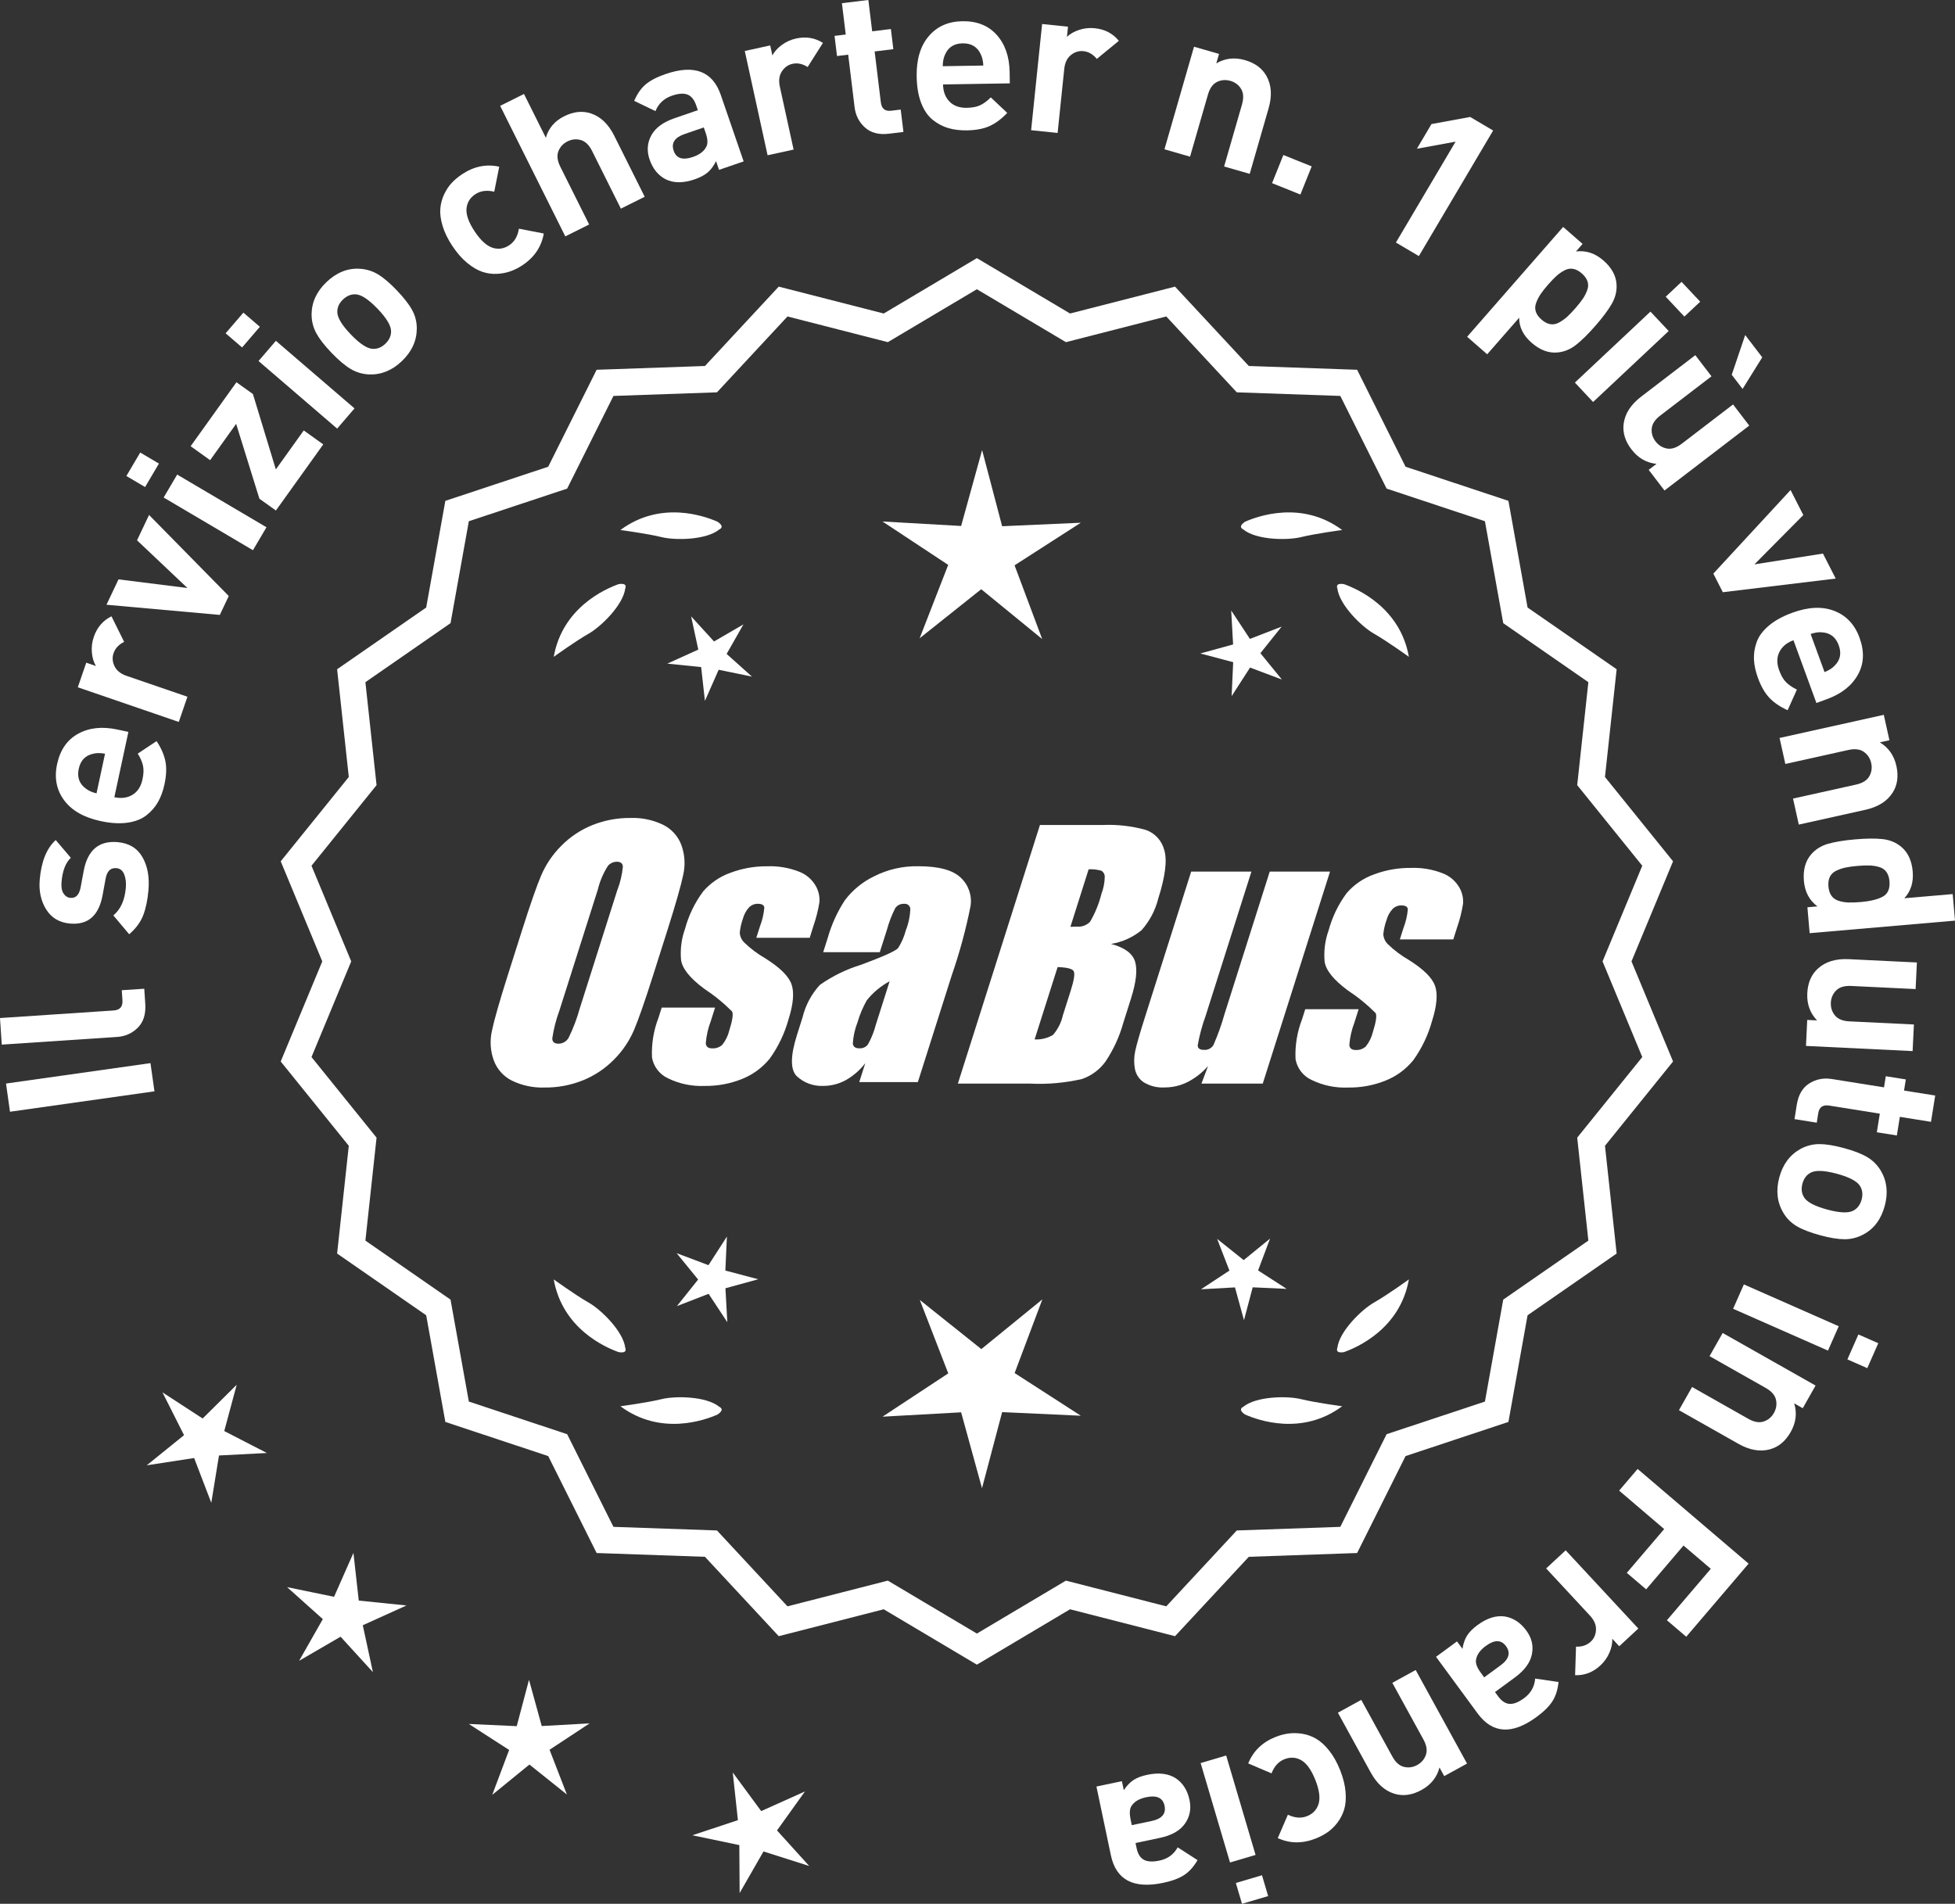 <?xml version="1.0" encoding="UTF-8"?>
<svg id="Layer_2" data-name="Layer 2" xmlns="http://www.w3.org/2000/svg" viewBox="0 0 305.303 297.334">
  <rect x="0" y="0" width="305.303" height="297.334" fill="#333333" stroke="none"/>
  <defs>
    <style>
      .cls-1 {
        fill: #fff;
      }
    </style>
  </defs>
  <g id="Layer_1-2" data-name="Layer 1">
    <g>
      <g>
        <polygon class="cls-1" points="36.966 216.267 31.647 221.54 25.369 217.455 28.74 224.143 22.914 228.851 30.318 227.712 32.995 234.707 34.199 227.315 41.68 226.929 35.021 223.5 36.966 216.267"/>
        <polygon class="cls-1" points="56.026 249.979 55.194 242.535 52.168 249.388 44.832 247.878 50.414 252.873 46.711 259.384 53.186 255.619 58.235 261.153 56.654 253.83 63.477 250.739 56.026 249.979"/>
        <polygon class="cls-1" points="84.599 269.571 82.612 262.348 80.696 269.59 73.214 269.247 79.508 273.306 76.87 280.317 82.676 275.585 88.528 280.261 85.822 273.276 92.077 269.155 84.599 269.571"/>
        <polygon class="cls-1" points="121.341 285.876 125.705 279.788 118.871 282.855 114.43 276.823 115.235 284.27 108.126 286.631 115.457 288.166 115.505 295.657 119.231 289.159 126.369 291.428 121.341 285.876"/>
      </g>
      <g>
        <path class="cls-1" d="M152.555,259.359l-14.465-8.599-16.302,4.175-11.457-12.326-16.818-.586-7.52-15.055-15.972-5.301-2.974-16.563-13.831-9.586,1.813-16.73-10.57-13.094,6.453-15.542-6.453-15.542,10.57-13.094-1.813-16.73,13.831-9.586,2.974-16.563,15.972-5.301,7.52-15.055,16.818-.586,11.457-12.326,16.302,4.175,14.465-8.599,14.465,8.599,16.302-4.175,11.457,12.326,16.818.586,7.52,15.055,15.972,5.301,2.974,16.563,13.831,9.586-1.813,16.73,10.57,13.094-6.453,15.542,6.453,15.542-10.57,13.094,1.813,16.73-13.831,9.586-2.974,16.563-15.972,5.301-7.52,15.055-16.818.586-11.457,12.326-16.302-4.175-14.465,8.599ZM138.567,247.44l13.988,8.315,13.988-8.315,15.764,4.038,11.079-11.92,16.263-.567,7.272-14.558,15.445-5.126,2.876-16.017,13.375-9.27-1.753-16.179,10.222-12.662-6.24-15.029,6.24-15.029-10.222-12.662,1.753-16.178-13.375-9.27-2.876-16.017-15.445-5.126-7.272-14.558-16.263-.567-11.079-11.92-15.764,4.038-13.988-8.316-13.988,8.316-15.764-4.038-11.079,11.92-16.263.567-7.272,14.558-15.445,5.126-2.876,16.017-13.375,9.27,1.753,16.178-10.222,12.662,6.24,15.029-6.24,15.029,10.222,12.662-1.753,16.179,13.375,9.27,2.876,16.017,15.445,5.126,7.272,14.558,16.263.567,11.079,11.92,15.764-4.038Z"/>
        <path class="cls-1" d="M152.555,259.986l-14.548-8.649-16.396,4.2-11.522-12.396-16.915-.591-7.563-15.141-16.063-5.332-2.991-16.658-13.911-9.641,1.823-16.827-10.631-13.17,6.49-15.631-6.49-15.631,10.631-13.169-1.823-16.827,13.911-9.641,2.991-16.658,16.063-5.332,7.563-15.141,16.915-.591,11.522-12.396,16.396,4.2,14.548-8.649,14.548,8.649,16.396-4.2,11.522,12.396,16.915.591,7.563,15.141,16.063,5.332,2.991,16.658,13.911,9.641-1.823,16.827,10.631,13.169-6.49,15.631,6.49,15.631-10.631,13.17,1.823,16.827-13.911,9.641-2.991,16.658-16.063,5.332-7.563,15.141-16.915.591-11.522,12.396-16.396-4.2-14.548,8.649ZM138.173,250.183l14.382,8.55,14.382-8.55.217.055,15.992,4.097,11.391-12.256,16.722-.583,7.477-14.969,15.88-5.27,2.957-16.469,13.752-9.531-1.803-16.634,10.51-13.02-6.416-15.453,6.416-15.453-10.51-13.019,1.803-16.634-13.752-9.531-2.957-16.469-15.88-5.27-7.477-14.969-16.722-.583-11.391-12.256-16.209,4.151-14.382-8.55-14.382,8.55-.217-.055-15.992-4.097-11.392,12.256-16.721.583-7.477,14.969-15.88,5.27-2.957,16.469-13.751,9.531,1.803,16.634-10.51,13.019,6.416,15.453-6.416,15.453,10.51,13.02-1.803,16.634,13.751,9.531,2.957,16.469,15.88,5.27,7.477,14.969,16.721.583,11.392,12.256,16.209-4.151ZM152.555,256.383l-14.071-8.365-15.858,4.062-11.145-11.99-16.36-.571-7.315-14.644-15.536-5.157-2.893-16.112-13.455-9.324,1.764-16.275-10.282-12.737,6.277-15.118-6.277-15.117,10.282-12.738-1.764-16.274,13.455-9.325,2.893-16.111,15.536-5.157,7.315-14.644,16.36-.571,11.145-11.99,15.858,4.062,14.071-8.364,14.071,8.365,15.858-4.062,11.144,11.99,16.36.571,7.315,14.644,15.536,5.157,2.893,16.111,13.454,9.325-1.763,16.274,10.282,12.738-6.277,15.117,6.277,15.118-10.282,12.737,1.763,16.275-13.454,9.324-2.893,16.112-15.536,5.157-7.315,14.644-16.36.571-11.144,11.99-15.858-4.062-14.071,8.365ZM138.65,246.862l.192.115,13.713,8.151,13.905-8.267,15.671,4.015,11.013-11.85,16.167-.563,7.229-14.472,15.354-5.095,2.859-15.923,13.295-9.215-1.743-16.082,10.161-12.587-6.203-14.94,6.203-14.939-10.161-12.588,1.743-16.081-13.295-9.216-2.859-15.922-15.354-5.095-7.229-14.472-16.167-.563-11.013-11.85-15.671,4.014-13.905-8.266-13.905,8.266-.217-.055-15.454-3.959-11.013,11.85-16.167.563-7.228,14.472-15.354,5.095-2.859,15.922-13.295,9.216,1.743,16.081-10.161,12.588,6.203,14.939-6.203,14.94,10.161,12.587-1.743,16.082,13.295,9.215,2.859,15.923,15.354,5.095,7.228,14.472,16.167.563,11.013,11.85,15.67-4.015Z"/>
      </g>
      <g>
        <polygon class="cls-1" points="113.275 198.434 113.518 193.128 110.64 197.591 105.669 195.721 109.024 199.838 105.709 203.987 110.661 202.068 113.583 206.503 113.288 201.2 118.409 199.792 113.275 198.434"/>
        <polygon class="cls-1" points="162.781 202.933 153.249 210.701 143.643 203.026 148.086 214.492 137.817 221.256 150.095 220.574 153.355 232.43 156.5 220.543 168.784 221.106 158.45 214.441 162.781 202.933"/>
        <polygon class="cls-1" points="196.469 198.416 198.339 193.445 194.222 196.801 190.073 193.486 191.992 198.438 187.557 201.36 192.86 201.065 194.268 206.186 195.626 201.052 200.932 201.295 196.469 198.416"/>
      </g>
      <g>
        <path class="cls-1" d="M194.169,219.709c-.197.099-.32.215-.359.348-.001.002-.003.003-.005.005.001 0.0.002.001.003.001-.063.227.115.505.606.846,2.043.909,8.925,3.375,15.191-1.283,0,0-4.07-.534-6.459-1.115-2.166-.527-6.98-.443-8.977,1.198Z"/>
        <path class="cls-1" d="M208.833,210.976c0.0.002-0.0.004-0.0.007.001-0.0.002-.001.003-.001.11.208.43.288,1.022.199,2.109-.742,8.805-3.676,10.161-11.365,0,0-3.325,2.407-5.461,3.625-1.936,1.104-5.378,4.471-5.703,7.036-.075.207-.085.376-.022.5Z"/>
      </g>
      <g>
        <path class="cls-1" d="M112.322,219.709c.197.099.32.215.359.348.001.002.003.003.005.005-.001 0-.002.001-.003.001.063.227-.115.505-.606.846-2.043.909-8.925,3.375-15.191-1.283,0,0,4.07-.534,6.459-1.115,2.166-.527,6.98-.443,8.977,1.198Z"/>
        <path class="cls-1" d="M97.659,210.976c-0.0.002 0.0.004 0.0.007-.001-0-.002-.001-.003-.001-.11.208-.43.288-1.022.199-2.109-.742-8.805-3.676-10.161-11.365,0,0,3.325,2.407,5.461,3.625,1.936,1.104,5.378,4.471,5.703,7.036.075.207.085.376.022.5Z"/>
      </g>
      <g>
        <path class="cls-1" d="M112.322,82.694c.197-.099.32-.215.359-.348.001-.002.003-.003.005-.005-.001-0-.002-.001-.003-.001.063-.227-.115-.505-.606-.846-2.043-.909-8.925-3.375-15.191,1.283,0,0,4.07.534,6.459,1.115,2.166.527,6.98.443,8.977-1.198Z"/>
        <path class="cls-1" d="M97.659,91.427c-0-.002 0-.004 0-.007-.001 0-.002.001-.003.001-.11-.208-.43-.288-1.022-.199-2.109.742-8.805,3.676-10.161,11.365,0,0,3.325-2.407,5.461-3.625,1.936-1.104,5.378-4.471,5.703-7.036.075-.207.085-.376.022-.5Z"/>
      </g>
      <g>
        <path class="cls-1" d="M194.169,82.694c-.197-.099-.32-.215-.359-.348-.001-.002-.003-.003-.005-.005.001-0.0.002-.001.003-.001-.063-.227.115-.505.606-.846,2.043-.909,8.925-3.375,15.191,1.283,0,0-4.07.534-6.459,1.115-2.166.527-6.98.443-8.977-1.198Z"/>
        <path class="cls-1" d="M208.833,91.427c0-.002-0-.004-0-.007.001 0.0.002.001.003.001.11-.208.43-.288,1.022-.199,2.109.742,8.805,3.676,10.161,11.365,0,0-3.325-2.407-5.461-3.625-1.936-1.104-5.378-4.471-5.703-7.036-.075-.207-.085-.376-.022-.5Z"/>
      </g>
      <g id="Group_4" data-name="Group 4">
        <g id="Group_1" data-name="Group 1">
          <path id="Path_1" data-name="Path 1" class="cls-1" d="M102.013,152.253c-1.287,4.058-2.289,6.932-3.006,8.623-.743,1.73-1.811,3.301-3.145,4.628-1.374,1.392-3.018,2.488-4.831,3.221-1.89.759-3.911,1.14-5.947,1.123-1.762.067-3.514-.296-5.104-1.059-1.333-.652-2.362-1.794-2.872-3.188-.534-1.48-.633-3.081-.285-4.615.343-1.661,1.174-4.572,2.493-8.734l2.193-6.911c1.287-4.058,2.289-6.932,3.006-8.623.743-1.73,1.811-3.301,3.145-4.628,1.374-1.392,3.018-2.488,4.831-3.221,1.89-.757,3.911-1.138,5.947-1.12,1.762-.067,3.514.296,5.104,1.059,1.332.654,2.36,1.796,2.872,3.189.534,1.48.633,3.082.285,4.616-.343,1.661-1.173,4.571-2.492,8.731l-2.194,6.909ZM96.422,138.979c.442-1.159.728-2.373.849-3.608-.025-.526-.342-.786-.951-.786-.528.006-1.028.236-1.375.634-.738,1.153-1.278,2.422-1.598,3.754l-5.99,18.863c-.521,1.405-.892,2.861-1.11,4.343,0,.552.337.824.98.824.663-.002,1.272-.367,1.586-.951.708-1.449,1.281-2.96,1.712-4.514l5.891-18.565.005.005Z"/>
          <path id="Path_2" data-name="Path 2" class="cls-1" d="M126.449,146.461h-8.337l.571-1.795c.36-.932.588-1.91.678-2.904-.032-.406-.374-.609-1.027-.609-.511-.005-1.002.199-1.36.563-.44.48-.76,1.059-.932,1.687-.261.721-.434,1.471-.516,2.234.027.588.273,1.145.692,1.559.987.957,2.09,1.787,3.283,2.47,2.283,1.433,3.65,2.78,4.102,4.039.45,1.262.298,3.1-.469,5.516-.606,2.188-1.593,4.253-2.916,6.099-1.134,1.403-2.607,2.494-4.28,3.17-1.866.76-3.866,1.137-5.881,1.11-1.989.089-3.969-.323-5.758-1.198-1.308-.611-2.234-1.824-2.479-3.246-.096-2.11.247-4.217,1.008-6.188l.507-1.598h8.334l-.665,2.097c-.426,1.113-.691,2.281-.786,3.469.038.533.375.799.995.799.573.035,1.136-.159,1.566-.539.535-.66.914-1.431,1.11-2.258.501-1.579.646-2.568.436-2.968-1.324-1.328-2.782-2.516-4.35-3.545-2.238-1.661-3.445-3.17-3.62-4.527-.144-1.635.068-3.281.622-4.825.569-2.111,1.53-4.096,2.831-5.852,1.142-1.318,2.605-2.319,4.247-2.904,1.841-.694,3.795-1.04,5.763-1.02,1.695-.065,3.385.22,4.965.837,1.093.416,2.01,1.195,2.597,2.206.446.77.652,1.655.589,2.543-.197,1.246-.505,2.473-.919,3.665l-.603,1.927v-.013Z"/>
          <path id="Path_3" data-name="Path 3" class="cls-1" d="M137.387,148.713h-8.832l.704-2.219c.594-2.102,1.506-4.101,2.703-5.929,1.19-1.558,2.727-2.818,4.489-3.678,2.159-1.102,4.557-1.651,6.981-1.598,3.183,0,5.391.602,6.626,1.807,1.207,1.138,1.77,2.801,1.503,4.439-.732,3.678-1.717,7.301-2.948,10.842l-5.275,16.619h-9.151l.939-2.948c-.833,1.085-1.877,1.991-3.069,2.663-1.084.587-2.299.892-3.532.888-1.495.057-2.952-.476-4.058-1.483-1.059-.989-1.059-3.155,0-6.499l.863-2.723c.457-1.89,1.387-3.633,2.701-5.066,1.961-1.384,4.13-2.445,6.425-3.145,3.5-1.3,5.432-2.171,5.795-2.614.543-.846.947-1.772,1.198-2.745.429-1.076.669-2.218.71-3.376-.029-.466-.43-.82-.895-.792-.018.001-.037.003-.055.005-.549-.041-1.079.21-1.395.66-.559,1.094-1.001,2.244-1.319,3.43l-1.105,3.462ZM138.931,153.252c-1.375.739-2.587,1.749-3.563,2.968-.617,1.087-1.105,2.242-1.452,3.442-.417,1.06-.665,2.179-.735,3.316.057.494.387.748,1.008.748.515.039,1.016-.18,1.337-.584.548-.968.966-2.005,1.243-3.082l2.162-6.809Z"/>
        </g>
        <g id="Group_3" data-name="Group 3">
          <path id="Path_7" data-name="Path 7" class="cls-1" d="M162.394,128.847h9.778c2.286-.102,4.574.159,6.778.773,1.417.502,2.491,1.676,2.866,3.132.482,1.573.169,4.102-.939,7.589-.458,1.832-1.352,3.527-2.606,4.939-1.376,1.117-3.019,1.855-4.768,2.143,2.092.552,3.341,1.458,3.747,2.732s.191,3.227-.647,5.852l-1.186,3.747c-.599,2.16-1.543,4.209-2.797,6.068-.911,1.247-2.181,2.187-3.64,2.694-2.64.61-5.352.853-8.059.723h-11.338l12.82-40.394h-.012ZM165.165,151.03l-3.594,11.305c1.003.055,2-.187,2.866-.697.763-.878,1.295-1.933,1.548-3.069l1.198-3.766c.552-1.731.712-2.779.481-3.145-.229-.368-1.059-.571-2.505-.622l.005-.007ZM170.009,135.762l-2.847,8.985c.425-.019.755-.025.989-.025.773.074,1.538-.207,2.08-.762.796-1.36,1.394-2.827,1.775-4.356.325-.849.501-1.747.519-2.656.007-.396-.201-.766-.545-.964-.638-.177-1.299-.25-1.96-.218l-.012-.003Z"/>
          <path id="Path_8" data-name="Path 8" class="cls-1" d="M207.703,136.132l-10.506,33.107h-9.574l1.034-2.752c-.9,1.034-1.989,1.886-3.208,2.511-1.107.552-2.327.839-3.563.837-1.145.071-2.284-.208-3.267-.799-.732-.487-1.233-1.252-1.389-2.118-.163-.914-.146-1.851.051-2.759.197-.957.742-2.86,1.649-5.7l7.089-22.332h9.409l-7.152,22.528c-.542,1.492-.956,3.028-1.236,4.59,0,.481.317.723.97.723.596.053,1.171-.237,1.483-.748.687-1.562,1.264-3.17,1.725-4.812l7.07-22.28h9.409l.005.004Z"/>
          <path id="Path_9" data-name="Path 9" class="cls-1" d="M226.946,146.714h-8.338l.571-1.795c.36-.932.588-1.91.678-2.904-.032-.406-.374-.609-1.027-.609-.511-.004-1.001.199-1.359.563-.44.48-.76,1.059-.932,1.687-.26.721-.432,1.47-.514,2.231.027.588.273,1.145.692,1.559.986.958,2.089,1.788,3.281,2.472,2.283,1.433,3.65,2.78,4.102,4.039.45,1.262.298,3.1-.469,5.516-.606,2.188-1.593,4.253-2.916,6.099-1.134,1.403-2.607,2.494-4.28,3.17-1.866.76-3.866,1.137-5.881,1.11-1.989.089-3.969-.323-5.758-1.198-1.308-.611-2.234-1.824-2.479-3.246-.096-2.11.247-4.217,1.008-6.188l.507-1.598h8.338l-.665,2.099c-.426,1.113-.691,2.281-.786,3.469.038.533.375.799.995.799.573.035,1.136-.159,1.566-.539.535-.66.914-1.431,1.11-2.258.501-1.579.646-2.568.436-2.968-1.324-1.328-2.782-2.516-4.35-3.545-2.238-1.661-3.445-3.17-3.62-4.527-.144-1.635.068-3.281.622-4.825.569-2.111,1.53-4.096,2.831-5.852,1.142-1.318,2.605-2.319,4.247-2.904,1.841-.694,3.795-1.04,5.763-1.02,1.695-.065,3.385.22,4.965.837,1.096.414,2.016,1.194,2.606,2.206.446.77.652,1.655.589,2.543-.197,1.246-.505,2.473-.919,3.665l-.609,1.921-.007-.009Z"/>
        </g>
      </g>
      <g>
        <path class="cls-1" d="M23.498,166.038l.623,4.404-22.561,3.189-.622-4.404,22.56-3.189Z"/>
        <path class="cls-1" d="M22.529,154.42l.158,2.362c.105,1.597-.282,2.836-1.164,3.718s-1.973,1.366-3.271,1.452l-17.977,1.196-.276-4.151,17.721-1.179c1.002-.066,1.468-.589,1.403-1.568l-.107-1.597,3.513-.233Z"/>
        <path class="cls-1" d="M18.375,131.525c1.765.154,3.052.93,3.86,2.328.811,1.398,1.126,3.128.946,5.189-.133,1.53-.406,2.834-.822,3.911-.415,1.078-1.144,2.063-2.186,2.958l-2.474-2.946c1.131-.929,1.78-2.36,1.948-4.295.07-.808-.014-1.511-.251-2.109-.235-.599-.642-.924-1.215-.974-.913-.079-1.475.461-1.683,1.621l-.489,2.655c-.596,3.16-2.285,4.619-5.07,4.377-1.657-.145-2.899-.879-3.727-2.203-.827-1.325-1.163-2.88-1.007-4.665.245-2.826,1.077-4.885,2.496-6.175l2.36,2.775c-.815.764-1.301,2.018-1.452,3.76-.068.786.035,1.39.309,1.81.275.421.635.649,1.081.688.829.072,1.356-.46,1.584-1.597l.482-2.592c.606-3.267,2.375-4.772,5.308-4.518Z"/>
        <path class="cls-1" d="M20.049,114.309l-2.192,10.199c1.085.233,2.027.108,2.83-.374.802-.482,1.323-1.286,1.565-2.412.18-.834.208-1.544.082-2.127s-.399-1.215-.821-1.895l2.941-1.954c.708,1.069,1.165,2.111,1.373,3.127.206,1.016.161,2.222-.14,3.619-.224,1.043-.558,1.958-1,2.747s-1.044,1.483-1.807,2.083c-.762.601-1.75.988-2.966,1.163-1.217.175-2.615.092-4.202-.249-2.606-.561-4.507-1.645-5.699-3.254s-1.559-3.488-1.096-5.637c.48-2.231,1.579-3.817,3.298-4.757,1.718-.939,3.756-1.156,6.112-.65l1.721.37ZM16.403,117.715c-.713-.132-1.325-.132-1.832-.001-1.234.258-1.993,1.044-2.274,2.358-.282,1.313.086,2.343,1.104,3.085.409.328.967.579,1.671.752l1.331-6.194Z"/>
        <path class="cls-1" d="M17.409,96.254l1.979,3.994c-.84.411-1.392,1-1.654,1.767-.229.666-.179,1.343.148,2.03.328.688.957,1.19,1.885,1.51l9.504,3.261-1.35,3.935-15.77-5.411,1.319-3.844,1.512.52c-.345-.569-.557-1.268-.634-2.096-.076-.826.023-1.644.3-2.451.514-1.493,1.433-2.564,2.761-3.214Z"/>
        <path class="cls-1" d="M23.276,80.424l12.449,12.663-1.398,2.95-17.698-1.589,1.879-3.962,10.764,1.349-7.872-7.449,1.877-3.962Z"/>
        <path class="cls-1" d="M24.82,72.401l-2.163,3.665-2.921-1.724,2.162-3.665,2.922,1.724ZM41.616,82.347l-2.114,3.584-13.945-8.229,2.113-3.583,13.946,8.228Z"/>
        <path class="cls-1" d="M50.482,69.404l-7.396,10.329-2.576-1.844-3.632-11.692-4.062,5.673-3.045-2.18,7.153-9.991,2.575,1.844,3.578,11.771,4.358-6.089,3.045,2.18Z"/>
        <path class="cls-1" d="M40.58,51.038l-2.773,3.228-2.573-2.211,2.773-3.228,2.573,2.211ZM55.364,63.784l-2.712,3.155-12.28-10.554,2.712-3.154,12.28,10.553Z"/>
        <path class="cls-1" d="M61.956,45.332c1.107,1.155,1.907,2.183,2.401,3.083s.738,1.872.731,2.912c-.01,1.901-.784,3.59-2.324,5.066-1.525,1.462-3.236,2.157-5.137,2.087-1.054-.052-2.022-.344-2.901-.876-.878-.53-1.863-1.366-2.956-2.506s-1.883-2.155-2.37-3.049c-.486-.893-.733-1.867-.742-2.924.011-1.9.776-3.582,2.302-5.044,1.57-1.506,3.292-2.209,5.16-2.109,1.055.053,2.018.341,2.89.864.871.524,1.854,1.355,2.946,2.495ZM58.953,48.211c-1.433-1.493-2.593-2.242-3.483-2.246-.694-.014-1.334.259-1.918.82-.57.546-.862,1.166-.877,1.859-.033.89.665,2.082,2.099,3.575,1.446,1.509,2.614,2.266,3.505,2.269.693.015,1.325-.251,1.895-.798.585-.561.886-1.188.9-1.882.033-.89-.673-2.089-2.12-3.598Z"/>
        <path class="cls-1" d="M84.924,36.47c-.367,2.065-1.474,3.713-3.318,4.944-.587.391-1.199.703-1.838.937-.638.233-1.347.373-2.125.417-.777.045-1.546-.059-2.304-.31s-1.546-.713-2.365-1.385c-.82-.671-1.591-1.548-2.312-2.631-.722-1.082-1.235-2.131-1.54-3.146-.305-1.014-.425-1.914-.359-2.702.064-.786.263-1.535.598-2.245.334-.71.735-1.311,1.202-1.802s.994-.933,1.58-1.323c1.863-1.242,3.805-1.639,5.821-1.189l-.78,3.905c-1.159-.278-2.147-.145-2.963.399-.817.545-1.272,1.284-1.367,2.219-.089.982.335,2.175,1.27,3.577.947,1.42,1.891,2.277,2.832,2.573.898.272,1.757.136,2.573-.409.816-.544,1.318-1.405,1.509-2.583l3.888.754Z"/>
        <path class="cls-1" d="M100.68,30.729l-3.721,1.858-4.503-9.02c-.467-.935-1.053-1.5-1.759-1.696s-1.394-.128-2.062.206c-.688.343-1.164.855-1.433,1.537-.267.683-.167,1.491.3,2.426l4.502,9.02-3.723,1.857-10.175-20.386,3.723-1.857,3.414,6.843c.421-1.497,1.376-2.618,2.864-3.361,1.471-.733,2.864-.88,4.18-.44,1.517.507,2.728,1.667,3.633,3.479l4.759,9.534Z"/>
        <path class="cls-1" d="M116.132,25.207l-3.844,1.321-.468-1.361c-.356.732-.783,1.313-1.279,1.742-.494.43-1.186.798-2.074,1.104-1.754.604-3.256.602-4.503-.008-1.18-.609-2.02-1.641-2.52-3.093-.457-1.331-.37-2.585.263-3.762.634-1.177,1.838-2.07,3.613-2.682l3.661-1.259-.271-.787c-.299-.867-.748-1.418-1.346-1.651-.601-.233-1.414-.174-2.443.18-1.23.424-2.083,1.225-2.558,2.403l-3.324-1.598c.475-1.111,1.075-1.972,1.803-2.583.726-.61,1.755-1.146,3.085-1.603,4.479-1.541,7.356-.455,8.634,3.256l3.57,10.38ZM110.2,20.75l-.293-.847-2.994,1.03c-1.555.534-2.123,1.406-1.706,2.617.409,1.19,1.411,1.511,3.004.963,1.029-.354,1.719-.873,2.069-1.559.286-.481.259-1.216-.08-2.205Z"/>
        <path class="cls-1" d="M128.513,6.702l-2.387,3.765c-.788-.504-1.578-.67-2.37-.497-.688.15-1.239.545-1.657,1.182-.419.637-.521,1.436-.312,2.394l2.146,9.816-4.063.888-3.561-16.287,3.97-.867.342,1.562c.308-.591.794-1.134,1.461-1.63.666-.494,1.418-.834,2.251-1.016,1.542-.337,2.936-.106,4.181.69Z"/>
        <path class="cls-1" d="M141.085,20.608l-2.254.274c-1.567.191-2.816-.129-3.745-.962-.929-.832-1.473-1.894-1.629-3.186l-.999-8.195-1.747.213-.383-3.146,1.747-.213-.596-4.892,4.129-.503.597,4.892,2.922-.356.383,3.146-2.922.355.968,7.941c.122.996.658,1.436,1.611,1.318l1.493-.182.425,3.494Z"/>
        <path class="cls-1" d="M157.7,13.019l-10.43.17c.018,1.109.352,2,1.003,2.672s1.552.998,2.704.979c.853-.014,1.55-.147,2.091-.401.539-.254,1.092-.663,1.66-1.228l2.566,2.422c-.88.933-1.792,1.613-2.733,2.045-.944.432-2.129.659-3.559.683-1.066.018-2.034-.101-2.902-.354-.868-.252-1.681-.682-2.437-1.288-.757-.606-1.358-1.481-1.804-2.627-.445-1.145-.681-2.527-.707-4.149-.044-2.666.583-4.762,1.881-6.287s3.046-2.306,5.243-2.342c2.282-.037,4.075.676,5.379,2.137,1.305,1.462,1.976,3.398,2.015,5.809l.029,1.76ZM153.56,10.237c-.034-.725-.172-1.32-.414-1.785-.53-1.145-1.468-1.705-2.812-1.683-1.343.021-2.262.612-2.755,1.772-.227.474-.346,1.073-.354,1.799l6.336-.104Z"/>
        <path class="cls-1" d="M174.727,6.375l-3.444,2.828c-.591-.726-1.288-1.131-2.095-1.214-.7-.072-1.349.129-1.944.603-.596.475-.944,1.2-1.045,2.177l-1.035,9.994-4.138-.428,1.717-16.584,4.043.418-.166,1.592c.478-.465,1.109-.828,1.898-1.09.787-.262,1.606-.349,2.456-.261,1.57.162,2.821.817,3.753,1.965Z"/>
        <path class="cls-1" d="M195.162,27.153l-3.998-1.151,2.792-9.687c.289-1.004.24-1.817-.146-2.439s-.939-1.036-1.656-1.243c-.738-.213-1.437-.158-2.096.162-.658.321-1.133.984-1.422,1.988l-2.791,9.686-3.997-1.151,4.616-16.021,3.905,1.126-.426,1.476c1.364-.806,2.856-.976,4.476-.509,1.578.455,2.703,1.29,3.375,2.504.772,1.4.879,3.073.318,5.021l-2.95,10.239Z"/>
        <path class="cls-1" d="M203.075,30.381l-4.424-1.778,1.765-4.395,4.425,1.777-1.766,4.396Z"/>
        <path class="cls-1" d="M221.576,39.995l-3.581-2.117,9.318-15.755-6.045,1.108,2.279-3.855,6.048-1.108,3.58,2.117-11.6,19.61Z"/>
        <path class="cls-1" d="M249.14,50.887c-1.138,1.301-2.152,2.299-3.042,2.993-.891.695-1.855,1.085-2.893,1.17-1.383.123-2.724-.384-4.025-1.521-1.301-1.137-1.948-2.439-1.94-3.906l-4.992,5.71-3.132-2.737,14.995-17.154,3.036,2.653-1.032,1.181c1.559-.195,2.99.275,4.291,1.412,1.301,1.138,1.982,2.4,2.045,3.786.056,1.04-.203,2.048-.771,3.022-.57.977-1.417,2.106-2.54,3.392ZM244.683,49.52c.378-.335.819-.792,1.325-1.371.504-.578.898-1.077,1.181-1.496.281-.42.508-.866.682-1.339.172-.473.187-.927.043-1.363-.143-.437-.438-.852-.888-1.244-.449-.394-.9-.632-1.353-.715-.451-.083-.9-.008-1.346.227s-.856.519-1.234.854c-.379.336-.82.793-1.325,1.371-.507.578-.9,1.077-1.181,1.496-.283.42-.513.87-.692,1.351s-.198.939-.056,1.376c.144.437.439.852.889,1.244.45.393.9.632,1.353.715.451.083.903.003,1.355-.238.452-.243.869-.531,1.247-.866Z"/>
        <path class="cls-1" d="M248.788,62.783l-2.847-3.032,11.802-11.085,2.849,3.032-11.804,11.085ZM263.039,49.443l-2.913-3.103,2.473-2.322,2.914,3.102-2.474,2.323Z"/>
        <path class="cls-1" d="M259.938,76.609l-2.472-3.227,1.22-.935c-1.576-.163-2.876-.914-3.901-2.251-.999-1.305-1.408-2.645-1.225-4.021.21-1.585,1.119-2.993,2.729-4.226l8.459-6.479,2.529,3.303-8.003,6.129c-.829.636-1.274,1.318-1.332,2.049-.06.73.139,1.392.593,1.984.467.609,1.061.981,1.781,1.115.72.133,1.495-.118,2.324-.754l8.004-6.129,2.528,3.303-13.235,10.138ZM272.129,60.741l-1.692-2.211,2.101-6.203,2.665,3.48-3.073,4.934Z"/>
        <path class="cls-1" d="M286.675,90.36l-17.629,2.132-1.483-2.907,12.061-13.049,1.991,3.904-7.638,7.704,10.705-1.688,1.993,3.904Z"/>
        <path class="cls-1" d="M283.659,109.79l-3.581-9.798c-1.042.381-1.773.989-2.194,1.824-.423.836-.436,1.794-.039,2.876.292.802.647,1.416,1.064,1.843.418.427.985.815,1.704,1.166l-1.447,3.22c-1.168-.526-2.111-1.165-2.828-1.913-.716-.749-1.32-1.795-1.811-3.138-.366-1.002-.572-1.953-.618-2.856-.047-.903.093-1.812.418-2.726.324-.914.954-1.769,1.891-2.564.936-.797,2.164-1.473,3.687-2.029,2.505-.915,4.69-1.01,6.557-.283,1.868.726,3.178,2.12,3.932,4.185.784,2.144.699,4.071-.255,5.782-.952,1.711-2.561,2.98-4.825,3.809l-1.653.604ZM284.929,104.966c.673-.27,1.19-.595,1.551-.977.907-.876,1.129-1.945.667-3.207-.461-1.263-1.32-1.937-2.577-2.022-.522-.06-1.127.025-1.815.255l2.175,5.951Z"/>
        <path class="cls-1" d="M280.909,128.783l-.901-4.062,9.84-2.184c1.021-.227,1.712-.659,2.072-1.296.361-.638.461-1.321.299-2.05-.166-.75-.548-1.337-1.145-1.762-.598-.425-1.405-.523-2.426-.298l-9.84,2.185-.901-4.062,16.275-3.612.881,3.968-1.5.333c1.359.812,2.224,2.041,2.589,3.687.355,1.604.16,2.991-.585,4.161-.858,1.349-2.277,2.243-4.256,2.682l-10.402,2.31Z"/>
        <path class="cls-1" d="M282.604,145.743l-.35-4.049,1.562-.135c-1.259-.941-1.961-2.262-2.108-3.962-.15-1.743.231-3.135,1.148-4.178.681-.787,1.565-1.335,2.652-1.643s2.491-.536,4.213-.685c1.7-.147,3.111-.162,4.235-.045s2.089.505,2.896,1.163c1.081.87,1.695,2.166,1.845,3.888.146,1.7-.289,3.098-1.309,4.192l7.556-.652.358,4.145-22.699,1.96ZM290.566,140.88c1.551-.134,2.714-.422,3.49-.863.775-.441,1.113-1.236,1.015-2.384-.052-.596-.211-1.08-.479-1.452-.27-.374-.644-.631-1.127-.771-.482-.141-.978-.221-1.482-.241s-1.14.002-1.905.068c-.765.066-1.395.152-1.889.26-.493.106-.972.271-1.435.492-.462.223-.794.54-.994.953-.199.414-.273.918-.222,1.514.051.594.21,1.078.479,1.451.267.373.642.636,1.127.786.484.151.988.236,1.515.255.525.019,1.162-.004,1.906-.068Z"/>
        <path class="cls-1" d="M282.03,163.353l.196-4.06,1.535.074c-1.099-1.143-1.607-2.556-1.526-4.238.079-1.642.633-2.929,1.66-3.86,1.184-1.075,2.787-1.563,4.812-1.466l10.645.515-.201,4.154-10.068-.486c-1.044-.05-1.824.185-2.34.704-.518.52-.793,1.152-.829,1.898-.036.767.176,1.435.641,2.001.463.567,1.218.876,2.262.927l10.068.486-.201,4.155-16.652-.805Z"/>
        <path class="cls-1" d="M280.237,174.784l.358-2.244c.249-1.559.901-2.67,1.957-3.333,1.058-.663,2.228-.892,3.514-.687l8.151,1.302.277-1.737,3.129.499-.277,1.738,4.866.776-.657,4.108-4.864-.777-.466,2.907-3.128-.499.465-2.907-7.9-1.262c-.991-.158-1.561.236-1.712,1.185l-.236,1.485-3.477-.555Z"/>
        <path class="cls-1" d="M284.274,192.927c-1.545-.417-2.762-.884-3.649-1.399-.888-.517-1.599-1.222-2.13-2.116-.974-1.633-1.183-3.479-.626-5.539.549-2.038,1.656-3.519,3.318-4.439.932-.5,1.91-.75,2.938-.749s2.303.207,3.826.619c1.525.411,2.726.873,3.603,1.387.879.513,1.595,1.22,2.147,2.12.973,1.633,1.184,3.469.634,5.508-.567,2.101-1.677,3.591-3.328,4.471-.931.5-1.904.751-2.922.754-1.016.001-2.287-.204-3.811-.615ZM285.358,188.911c1.998.539,3.379.58,4.143.123.602-.346,1.008-.91,1.22-1.692.206-.763.136-1.444-.21-2.046-.432-.779-1.645-1.438-3.644-1.977-2.019-.545-3.409-.59-4.174-.133-.602.346-1.004.899-1.211,1.662-.21.782-.144,1.475.203,2.076.43.779,1.654,1.441,3.673,1.986Z"/>
        <path class="cls-1" d="M270.652,204.404l1.679-3.806,14.815,6.532-1.679,3.806-14.815-6.532ZM288.501,212.309l1.717-3.894,3.104,1.368-1.717,3.894-3.104-1.368Z"/>
        <path class="cls-1" d="M262.194,220.24l2.05-3.62,8.772,4.966c.909.515,1.712.656,2.406.425.696-.232,1.227-.673,1.595-1.322.378-.668.488-1.36.329-2.075-.159-.716-.693-1.33-1.603-1.845l-8.773-4.966,2.05-3.62,14.509,8.213-2.002,3.537-1.337-.757c.467,1.514.285,3.004-.545,4.471-.809,1.43-1.884,2.329-3.221,2.7-1.541.427-3.192.141-4.956-.857l-9.274-5.249Z"/>
        <path class="cls-1" d="M260.313,253.049l6.854-8.033-4.261-3.635-5.836,6.841-3.019-2.576,5.837-6.84-7.036-6.003,2.888-3.384,17.332,14.789-9.74,11.416-3.02-2.575Z"/>
        <path class="cls-1" d="M245.977,261.63l.142-4.455c.935.035,1.699-.224,2.293-.775.516-.479.792-1.1.827-1.859.036-.762-.28-1.502-.947-2.221l-6.838-7.363,3.049-2.83,11.344,12.217-2.978,2.766-1.089-1.173c.036.665-.106,1.381-.431,2.146-.322.765-.796,1.438-1.422,2.02-1.156,1.073-2.474,1.583-3.95,1.528Z"/>
        <path class="cls-1" d="M224.26,258.76l3.274-2.406.854,1.16c.123-.805.357-1.486.702-2.044.344-.558.894-1.114,1.651-1.67,1.495-1.1,2.93-1.544,4.301-1.334,1.309.23,2.417.965,3.325,2.203.834,1.134,1.124,2.357.869,3.669-.253,1.312-1.136,2.523-2.649,3.635l-3.12,2.292.492.671c.543.739,1.136,1.132,1.777,1.176.642.045,1.4-.255,2.278-.898,1.048-.771,1.623-1.789,1.726-3.056l3.649.535c-.123,1.202-.439,2.203-.951,3.002s-1.334,1.616-2.469,2.449c-3.817,2.805-6.887,2.625-9.211-.538l-6.499-8.846ZM231.25,261.248l.529.722,2.555-1.875c1.323-.973,1.606-1.975.848-3.006-.745-1.016-1.797-1.023-3.154-.025-.877.645-1.381,1.346-1.512,2.104-.13.545.115,1.238.734,2.081Z"/>
        <path class="cls-1" d="M208.934,267.488l3.646-2.002,4.85,8.837c.503.916,1.111,1.458,1.824,1.627.713.168,1.396.073,2.051-.286.674-.37,1.13-.9,1.371-1.592.241-.692.11-1.497-.393-2.413l-4.851-8.836,3.648-2.002,8.021,14.615-3.563,1.956-.739-1.347c-.399,1.533-1.337,2.705-2.816,3.517-1.438.79-2.825.991-4.157.603-1.535-.447-2.79-1.559-3.766-3.336l-5.127-9.341Z"/>
        <path class="cls-1" d="M194.926,275.409c.793-1.943,2.221-3.322,4.283-4.138.654-.259,1.319-.436,1.992-.53.674-.095,1.396-.082,2.166.038s1.499.382,2.187.787c.688.404,1.362,1.021,2.022,1.85.661.828,1.229,1.848,1.709,3.058.478,1.21.761,2.343.845,3.399.086,1.056.014,1.962-.215,2.718s-.582,1.445-1.057,2.07c-.477.623-.994,1.127-1.555,1.509-.559.382-1.167.702-1.82.962-2.084.824-4.064.804-5.942-.059l1.582-3.654c1.076.515,2.069.592,2.982.231.913-.361,1.513-.989,1.802-1.883.293-.942.129-2.196-.49-3.764-.629-1.587-1.371-2.624-2.229-3.11-.822-.455-1.69-.502-2.603-.141-.913.361-1.585,1.097-2.017,2.209l-3.644-1.553Z"/>
        <path class="cls-1" d="M187.497,275.353l3.989-1.179,4.589,15.527-3.989,1.18-4.589-15.528ZM192.998,294.081l4.082-1.206.961,3.253-4.082,1.206-.961-3.253Z"/>
        <path class="cls-1" d="M171.226,279.019l3.977-.836.297,1.409c.444-.683.94-1.206,1.484-1.571.546-.365,1.276-.645,2.194-.837,1.816-.382,3.307-.193,4.468.565,1.096.75,1.801,1.877,2.117,3.381.289,1.378.048,2.611-.727,3.7-.773,1.089-2.079,1.827-3.917,2.213l-3.789.796.171.814c.189.897.565,1.5,1.132,1.806.566.307,1.381.348,2.445.124,1.273-.268,2.22-.957,2.837-2.067l3.1,1.997c-.607,1.043-1.312,1.823-2.107,2.34-.796.516-1.884.918-3.261,1.208-4.635.974-7.356-.46-8.164-4.302l-2.257-10.74ZM176.562,284.175l.184.877,3.1-.651c1.607-.338,2.279-1.133,2.017-2.386-.26-1.231-1.213-1.674-2.862-1.327-1.065.224-1.813.653-2.247,1.289-.343.442-.407,1.176-.19,2.198Z"/>
      </g>
      <g>
        <polygon class="cls-1" points="196.831 102.014 200.147 97.864 195.194 99.783 192.272 95.348 192.567 100.651 187.446 102.059 192.58 103.418 192.337 108.723 195.216 104.26 200.187 106.131 196.831 102.014"/>
        <polygon class="cls-1" points="116.099 97.515 111.508 100.185 107.928 96.261 109.049 101.453 104.211 103.645 109.495 104.183 110.085 109.462 112.23 104.603 117.432 105.673 113.474 102.131 116.099 97.515"/>
        <polygon class="cls-1" points="156.499 82.186 153.372 70.294 150.094 82.146 137.817 81.446 148.076 88.225 143.616 99.684 153.234 92.023 162.754 99.805 158.44 88.291 168.783 81.641 156.499 82.186"/>
      </g>
    </g>
  </g>
</svg>